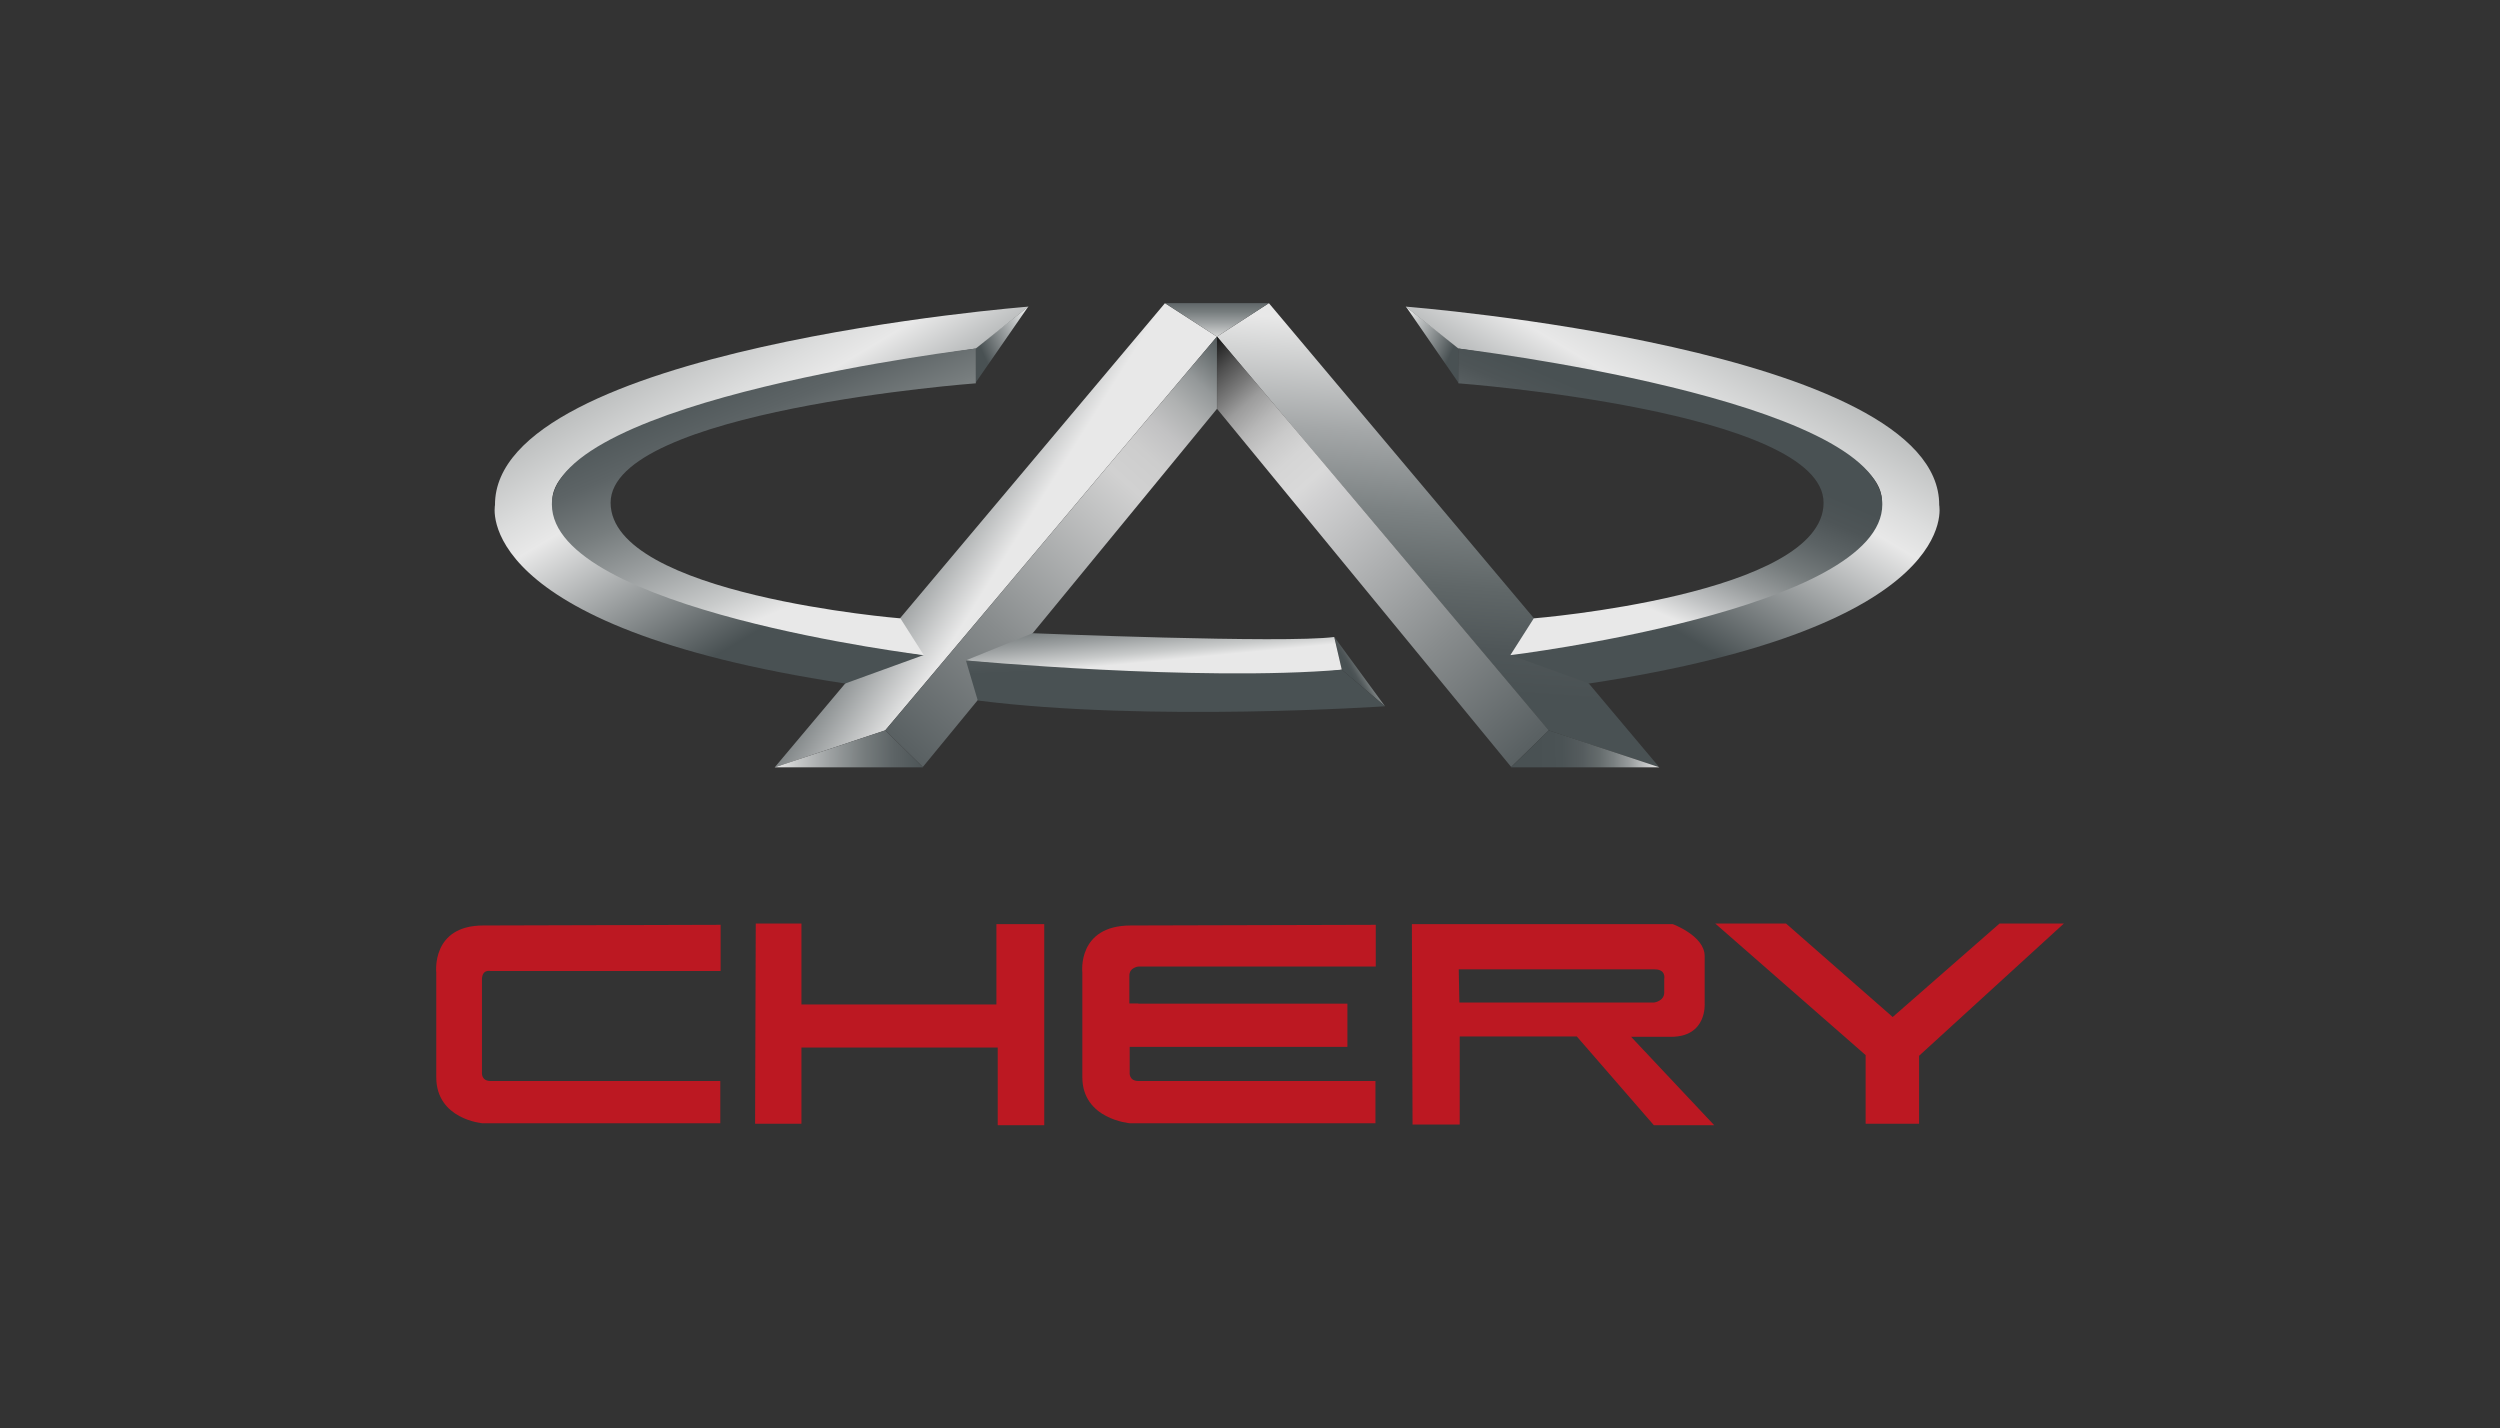 <?xml version="1.0" encoding="UTF-8"?><svg id="Layer_1" xmlns="http://www.w3.org/2000/svg" xmlns:xlink="http://www.w3.org/1999/xlink" viewBox="0 0 151.57 86.6"><rect x="0" y="0" width="151.57" height="86.6" fill="#333333" stroke="none"/><defs><linearGradient id="linear-gradient" x1="60.94" y1="33.79" x2="54.39" y2="29.68" gradientUnits="userSpaceOnUse"><stop offset="0" stop-color="#e8e8e8"/><stop offset="1" stop-color="#495153"/></linearGradient><linearGradient id="linear-gradient-2" x1="88.17" y1="19.22" x2="86.5" y2="43.51" gradientUnits="userSpaceOnUse"><stop offset=".03" stop-color="#e8e8e8"/><stop offset=".1" stop-color="#d6d7d7"/><stop offset=".3" stop-color="#a4a7a8"/><stop offset=".49" stop-color="#7c8283"/><stop offset=".67" stop-color="#606768"/><stop offset=".82" stop-color="#4f5658"/><stop offset=".93" stop-color="#495153"/></linearGradient><linearGradient id="linear-gradient-3" x1="73.78" y1="20.62" x2="73.78" y2="17.32" gradientUnits="userSpaceOnUse"><stop offset="0" stop-color="#e8e8e8"/><stop offset=".12" stop-color="#c8caca"/><stop offset=".33" stop-color="#9b9fa0"/><stop offset=".52" stop-color="#777d7e"/><stop offset=".7" stop-color="#5d6466"/><stop offset=".87" stop-color="#4e5658"/><stop offset="1" stop-color="#495153"/></linearGradient><linearGradient id="linear-gradient-4" x1="63.17" y1="19.82" x2="59.59" y2="21.42" gradientUnits="userSpaceOnUse"><stop offset="0" stop-color="#fff"/><stop offset="1" stop-color="#495153"/></linearGradient><linearGradient id="linear-gradient-5" x1="51.84" y1="34.71" x2="35.77" y2="7.89" gradientUnits="userSpaceOnUse"><stop offset="0" stop-color="#495153"/><stop offset=".36" stop-color="#e8e8e8"/><stop offset=".42" stop-color="#dcdddd"/><stop offset=".54" stop-color="#bfc1c1"/><stop offset=".7" stop-color="#8f9394"/><stop offset=".88" stop-color="#4d5557"/><stop offset=".9" stop-color="#495153"/></linearGradient><linearGradient id="linear-gradient-6" x1="50.4" y1="35.7" x2="43.95" y2="20.62" xlink:href="#linear-gradient-3"/><linearGradient id="linear-gradient-7" x1="47.08" y1="45.37" x2="57.19" y2="45.47" xlink:href="#linear-gradient-3"/><linearGradient id="linear-gradient-8" x1="75.59" y1="21.48" x2="51.77" y2="48.09" gradientUnits="userSpaceOnUse"><stop offset="0" stop-color="#495153"/><stop offset="0" stop-color="#495153"/><stop offset=".05" stop-color="#727879"/><stop offset=".09" stop-color="#949899"/><stop offset=".14" stop-color="#afb1b1"/><stop offset=".19" stop-color="#c2c2c3"/><stop offset=".24" stop-color="#cdcdcd"/><stop offset=".3" stop-color="#d1d1d1"/><stop offset=".63" stop-color="#888c8d"/><stop offset=".88" stop-color="#5a6163"/><stop offset="1" stop-color="#495153"/></linearGradient><linearGradient id="linear-gradient-9" x1="4477.58" y1="21.48" x2="4453.76" y2="48.09" gradientTransform="translate(4549.56) rotate(-180) scale(1 -1)" gradientUnits="userSpaceOnUse"><stop offset="0" stop-color="#000"/><stop offset=".02" stop-color="#202020"/><stop offset=".06" stop-color="#505050"/><stop offset=".1" stop-color="#7a7a7a"/><stop offset=".13" stop-color="#9c9c9c"/><stop offset=".17" stop-color="#b7b7b7"/><stop offset=".21" stop-color="#cacaca"/><stop offset=".25" stop-color="#d5d5d5"/><stop offset=".3" stop-color="#d9d9d9"/><stop offset=".33" stop-color="#d1d1d2"/><stop offset=".65" stop-color="#888c8d"/><stop offset=".88" stop-color="#5a6163"/><stop offset="1" stop-color="#495153"/></linearGradient><linearGradient id="linear-gradient-10" x1="4449.07" y1="45.37" x2="4459.18" y2="45.47" gradientTransform="translate(4549.56) rotate(-180) scale(1 -1)" gradientUnits="userSpaceOnUse"><stop offset="0" stop-color="#e8e8e8"/><stop offset="0" stop-color="#e3e3e3"/><stop offset=".09" stop-color="#babcbd"/><stop offset=".17" stop-color="#979b9c"/><stop offset=".26" stop-color="#7a8081"/><stop offset=".35" stop-color="#646b6c"/><stop offset=".45" stop-color="#555c5e"/><stop offset=".57" stop-color="#4b5355"/><stop offset=".73" stop-color="#495153"/></linearGradient><linearGradient id="linear-gradient-11" x1="4492.53" y1="19.82" x2="4488.95" y2="21.42" gradientTransform="translate(4576.94) rotate(-180) scale(1 -1)" xlink:href="#linear-gradient-4"/><linearGradient id="linear-gradient-12" x1="4481.2" y1="34.71" x2="4465.13" y2="7.89" gradientTransform="translate(4576.94) rotate(-180) scale(1 -1)" xlink:href="#linear-gradient-5"/><linearGradient id="linear-gradient-13" x1="4479.76" y1="35.7" x2="4473.31" y2="20.62" gradientTransform="translate(4576.94) rotate(-180) scale(1 -1)" gradientUnits="userSpaceOnUse"><stop offset="0" stop-color="#e8e8e8"/><stop offset=".1" stop-color="#c0c2c3"/><stop offset=".22" stop-color="#969a9b"/><stop offset=".34" stop-color="#747a7b"/><stop offset=".46" stop-color="#5c6365"/><stop offset=".56" stop-color="#4e5557"/><stop offset=".65" stop-color="#495153"/></linearGradient><linearGradient id="linear-gradient-14" x1="83.27" y1="40.25" x2="81.9" y2="41.01" gradientUnits="userSpaceOnUse"><stop offset="0" stop-color="#e8e8e8"/><stop offset=".07" stop-color="#d6d7d7"/><stop offset=".28" stop-color="#a4a7a8"/><stop offset=".47" stop-color="#7c8283"/><stop offset=".66" stop-color="#606768"/><stop offset=".81" stop-color="#4f5658"/><stop offset=".93" stop-color="#495153"/></linearGradient><linearGradient id="linear-gradient-15" x1="69.93" y1="40.1" x2="69.47" y2="35.3" xlink:href="#linear-gradient-3"/><linearGradient id="linear-gradient-16" x1="71" y1="35.26" x2="71.23" y2="40.74" xlink:href="#linear-gradient-14"/></defs><path d="M43.69,56.07v2.8h-13.95s-.52-.13-.52.52v5.62s-.07.53.53.53h13.92v2.56h-14.43s-2.79-.24-2.79-2.79v-6.35s-.32-2.85,2.85-2.85l14.4-.04Z" style="fill:#bc1822;"/><path d="M69.02,60.85h12.67v2.62h-13.2v1.54s-.07.53.54.53h14.36v2.56h-14.89s-2.88-.24-2.88-2.79v-6.35s-.33-2.85,2.94-2.85l14.85-.04v2.53s-13.26,0-14.39,0c0,0-.55.05-.55.55v1.69h.53Z" style="fill:#bc1822;"/><polygon points="45.82 55.99 48.59 55.99 48.59 60.9 60.41 60.9 60.41 56.03 63.31 56.03 63.31 68.22 60.49 68.22 60.49 63.51 48.59 63.51 48.59 68.13 45.78 68.13 45.82 55.99" style="fill:#bc1822;"/><path d="M85.62,56.03h15.8s1.93.71,1.93,1.93v2.86s.17,2.04-2.04,2.04h-2.42l5.04,5.36h-3.66l-4.67-5.38h-7.1v5.34h-2.86l-.04-12.15ZM88.48,60.78h11.81s.61-.08.61-.61v-.82s.13-.58-.58-.58h-11.88l.04,2.01Z" style="fill:#bc1822;"/><polygon points="103.99 55.99 108.28 55.99 114.75 61.66 121.23 55.99 125.13 55.99 116.35 64.01 116.35 68.13 113.11 68.13 113.11 63.97 103.99 55.99" style="fill:#bc1822;"/><polygon points="73.78 20.41 53.67 44.28 46.97 46.52 70.63 18.38 73.78 20.41" style="fill:url(#linear-gradient);"/><polygon points="73.78 20.41 93.89 44.28 100.6 46.52 76.93 18.38 73.78 20.41" style="fill:url(#linear-gradient-2);"/><polygon points="73.78 20.41 76.93 18.38 70.63 18.38 73.78 20.41" style="fill:url(#linear-gradient-3);"/><polygon points="59.13 23.23 62.34 18.59 59.14 21.12 59.13 23.23" style="fill:url(#linear-gradient-4);"/><path d="M56.01,39.71l-4.77,1.73c-22.8-3.45-21.23-10.82-21.23-10.82-.05-9.5,32.35-12.03,32.35-12.03l-3.2,2.54s-26.42,3.82-25.66,9.46c.76,5.64,22.51,9.13,22.51,9.13Z" style="fill:url(#linear-gradient-5);"/><path d="M59.16,21.13v2.11s-22.14,1.65-22.14,7.24,17.57,7.01,17.57,7.01l1.42,2.23s-22.55-2.74-22.55-9.14,25.7-9.45,25.7-9.45Z" style="fill:url(#linear-gradient-6);"/><polygon points="46.97 46.52 55.96 46.52 53.67 44.28 46.97 46.52" style="fill:url(#linear-gradient-7);"/><polygon points="73.78 20.41 73.78 24.79 55.95 46.5 53.67 44.28 73.78 20.41" style="fill:url(#linear-gradient-8);"/><polygon points="73.79 20.41 73.79 24.79 91.62 46.5 93.9 44.28 73.79 20.41" style="fill:url(#linear-gradient-9);"/><polygon points="100.6 46.52 91.61 46.52 93.9 44.28 100.6 46.52" style="fill:url(#linear-gradient-10);"/><polygon points="88.44 23.23 85.24 18.59 88.44 21.12 88.44 23.23" style="fill:url(#linear-gradient-11);"/><path d="M91.57,39.71l4.77,1.73c22.8-3.45,21.23-10.82,21.23-10.82.05-9.5-32.35-12.03-32.35-12.03l3.2,2.54s26.42,3.82,25.66,9.46c-.76,5.64-22.51,9.13-22.51,9.13Z" style="fill:url(#linear-gradient-12);"/><path d="M88.42,21.13v2.11s22.14,1.65,22.14,7.24-17.57,7.01-17.57,7.01l-1.42,2.23s22.55-2.74,22.55-9.14-25.7-9.45-25.7-9.45Z" style="fill:url(#linear-gradient-13);"/><polygon points="80.9 38.62 83.97 42.82 81.35 40.6 80.9 38.62" style="fill:url(#linear-gradient-14);"/><path d="M58.55,40.04l4.06-1.65s15.23.63,18.28.23l.46,1.98s-6.37,1.19-22.8-.56Z" style="fill:url(#linear-gradient-15);"/><path d="M81.35,40.6l2.62,2.22s-14.33.97-24.69-.35l-.72-2.43s14.09,1.3,22.8.56Z" style="fill:url(#linear-gradient-16);"/></svg>